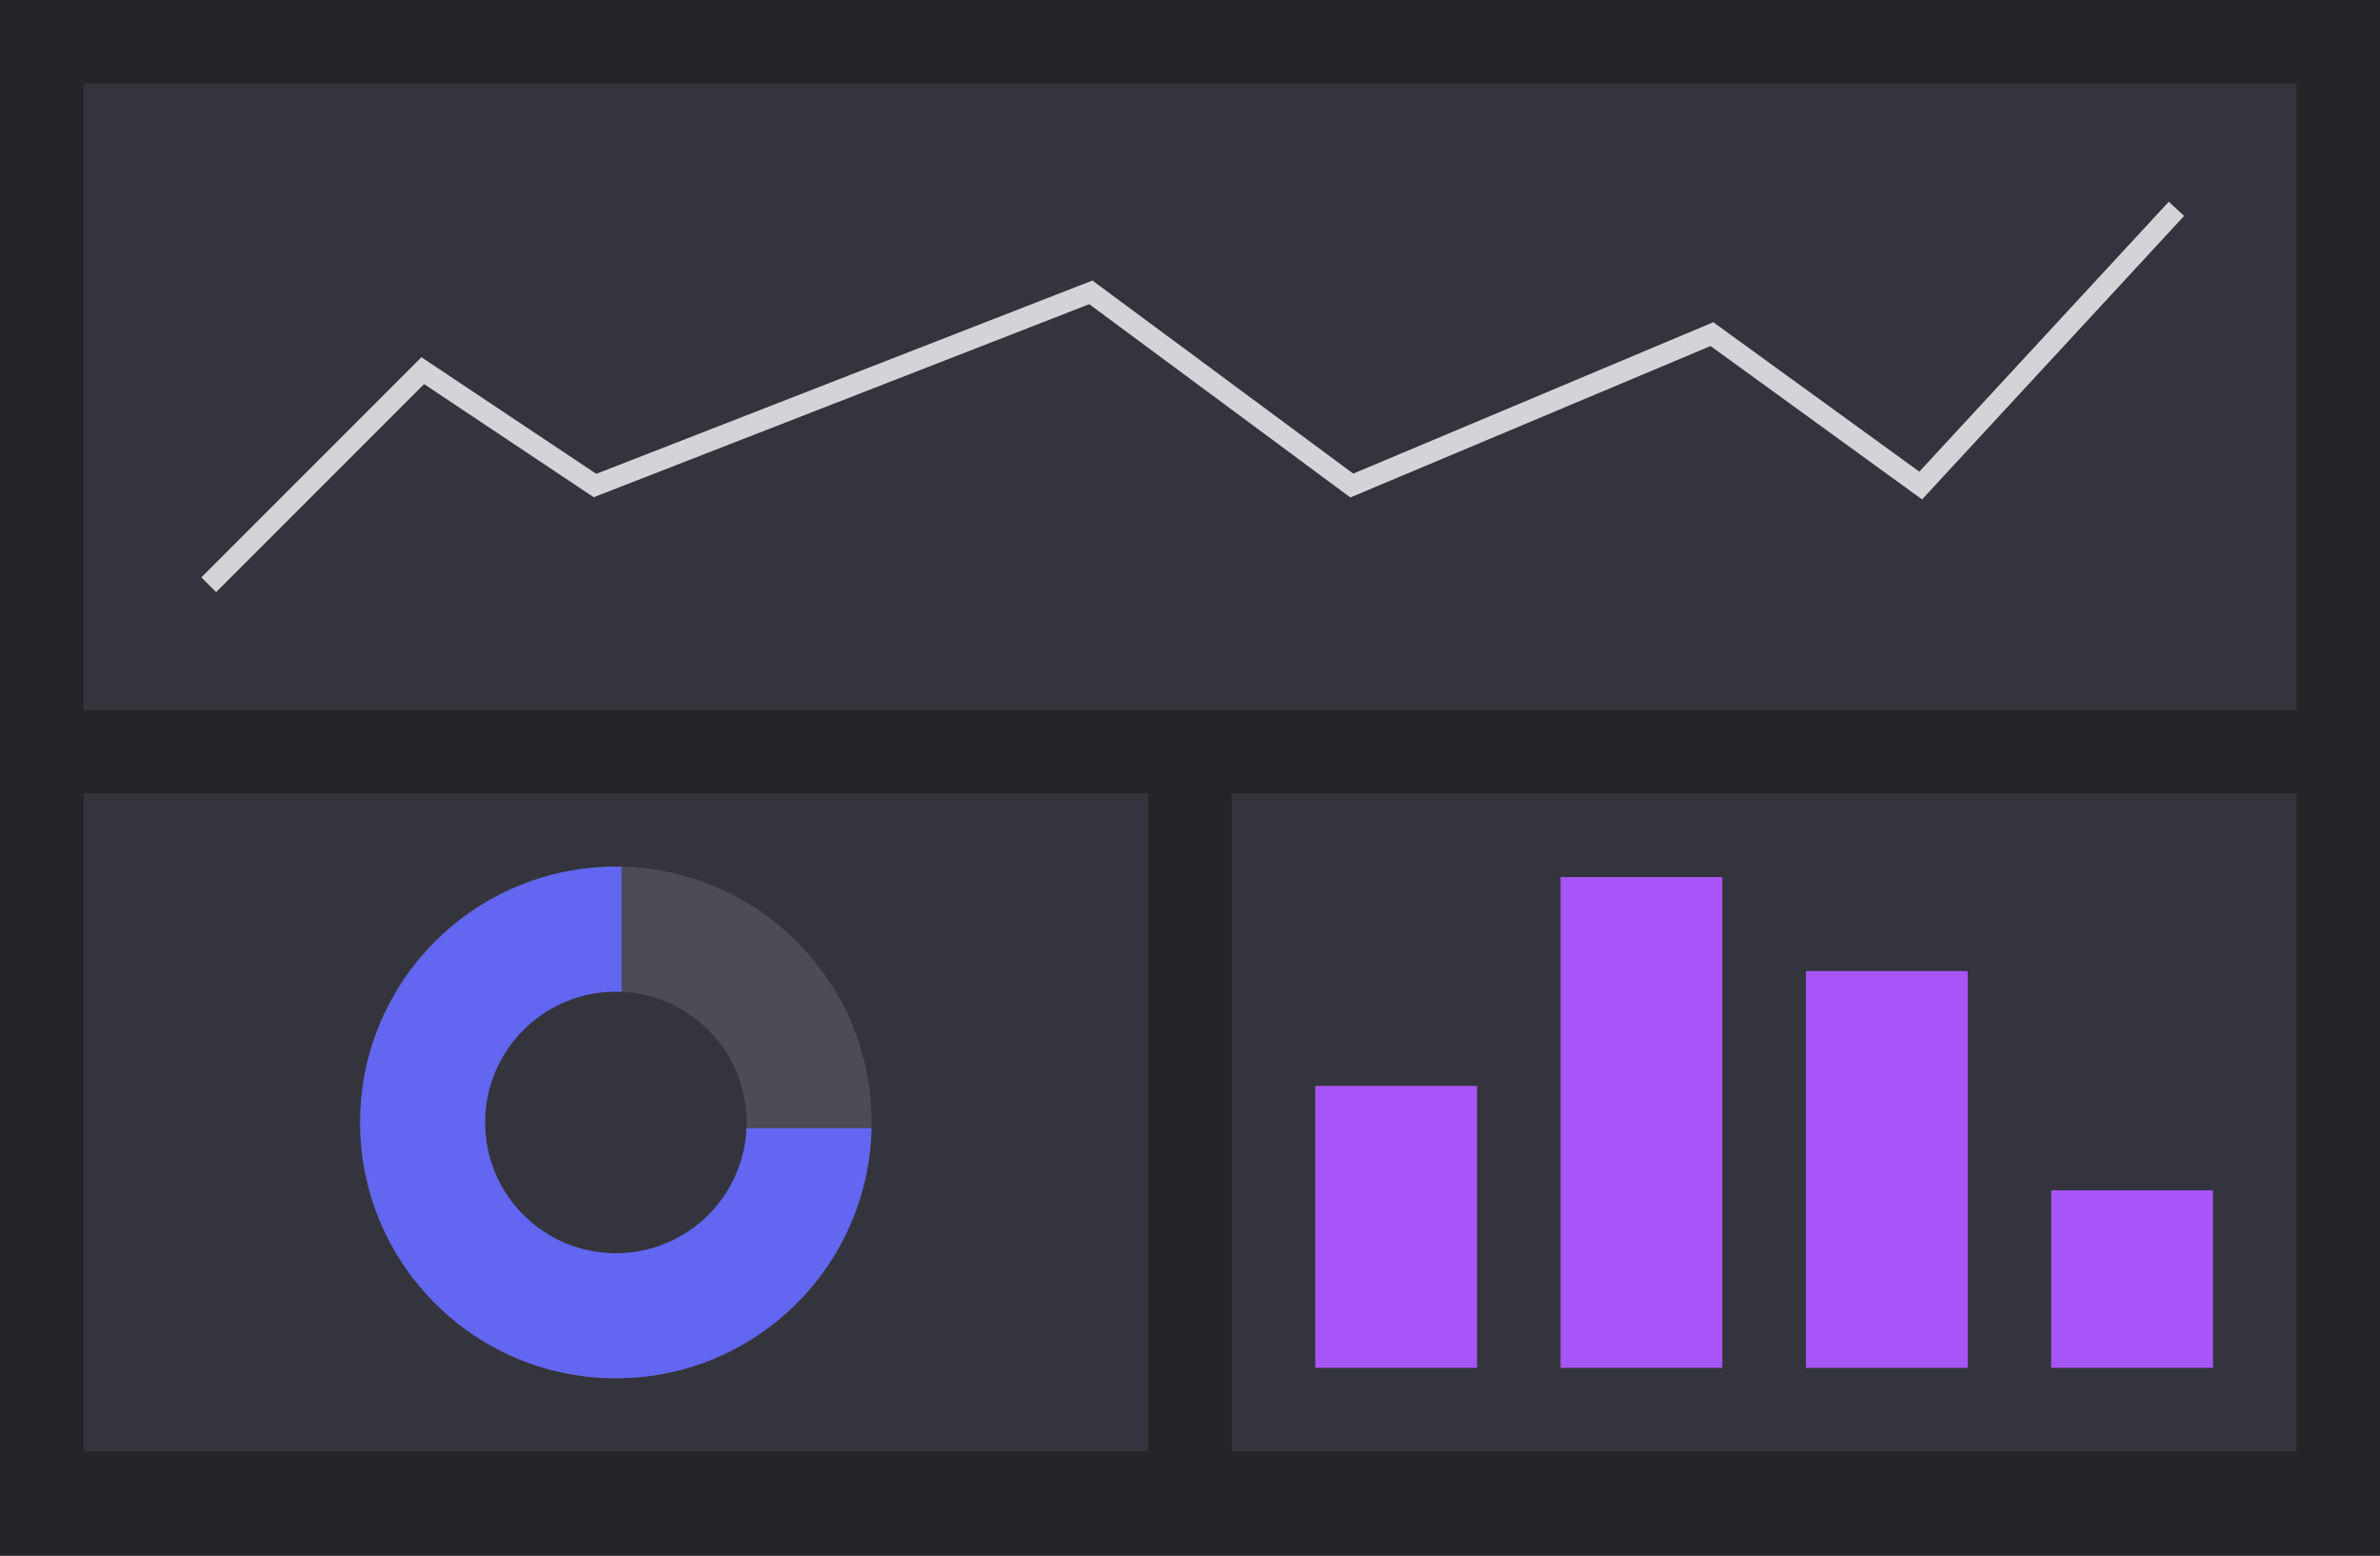 <svg width="228" height="149" viewBox="0 0 228 149" fill="none" xmlns="http://www.w3.org/2000/svg">
<rect width="228" height="149" fill="#242429"/>
<rect width="212" height="60" transform="translate(8 8)" fill="#34343C"/>
<path d="M20 56L40.5 35.5L57 46.5L104.5 28L129.5 46.5L164 32L184 46.5L208.5 20" stroke="#D4D4D8" stroke-width="2"/>
<rect width="102" height="63" transform="translate(8 76)" fill="#34343C"/>
<circle cx="59" cy="107.5" r="24.5" fill="#4C4C57"/>
<path fill-rule="evenodd" clip-rule="evenodd" d="M59.544 83.006C59.363 83.002 59.182 83 59 83C45.469 83 34.5 93.969 34.5 107.5C34.5 121.031 45.469 132 59 132C72.349 132 83.204 121.324 83.494 108.044H59.544V83.006Z" fill="#6366F1"/>
<circle cx="59" cy="107.5" r="12.522" fill="#34343C"/>
<rect width="102" height="63" transform="translate(118 76)" fill="#34343C"/>
<rect x="126" y="104" width="15.5" height="27" fill="#A855F7"/>
<rect x="149.5" y="84" width="15.5" height="47" fill="#A855F7"/>
<rect x="173" y="93" width="15.5" height="38" fill="#A855F7"/>
<rect x="196.5" y="114" width="15.5" height="17" fill="#A855F7"/>
</svg>
